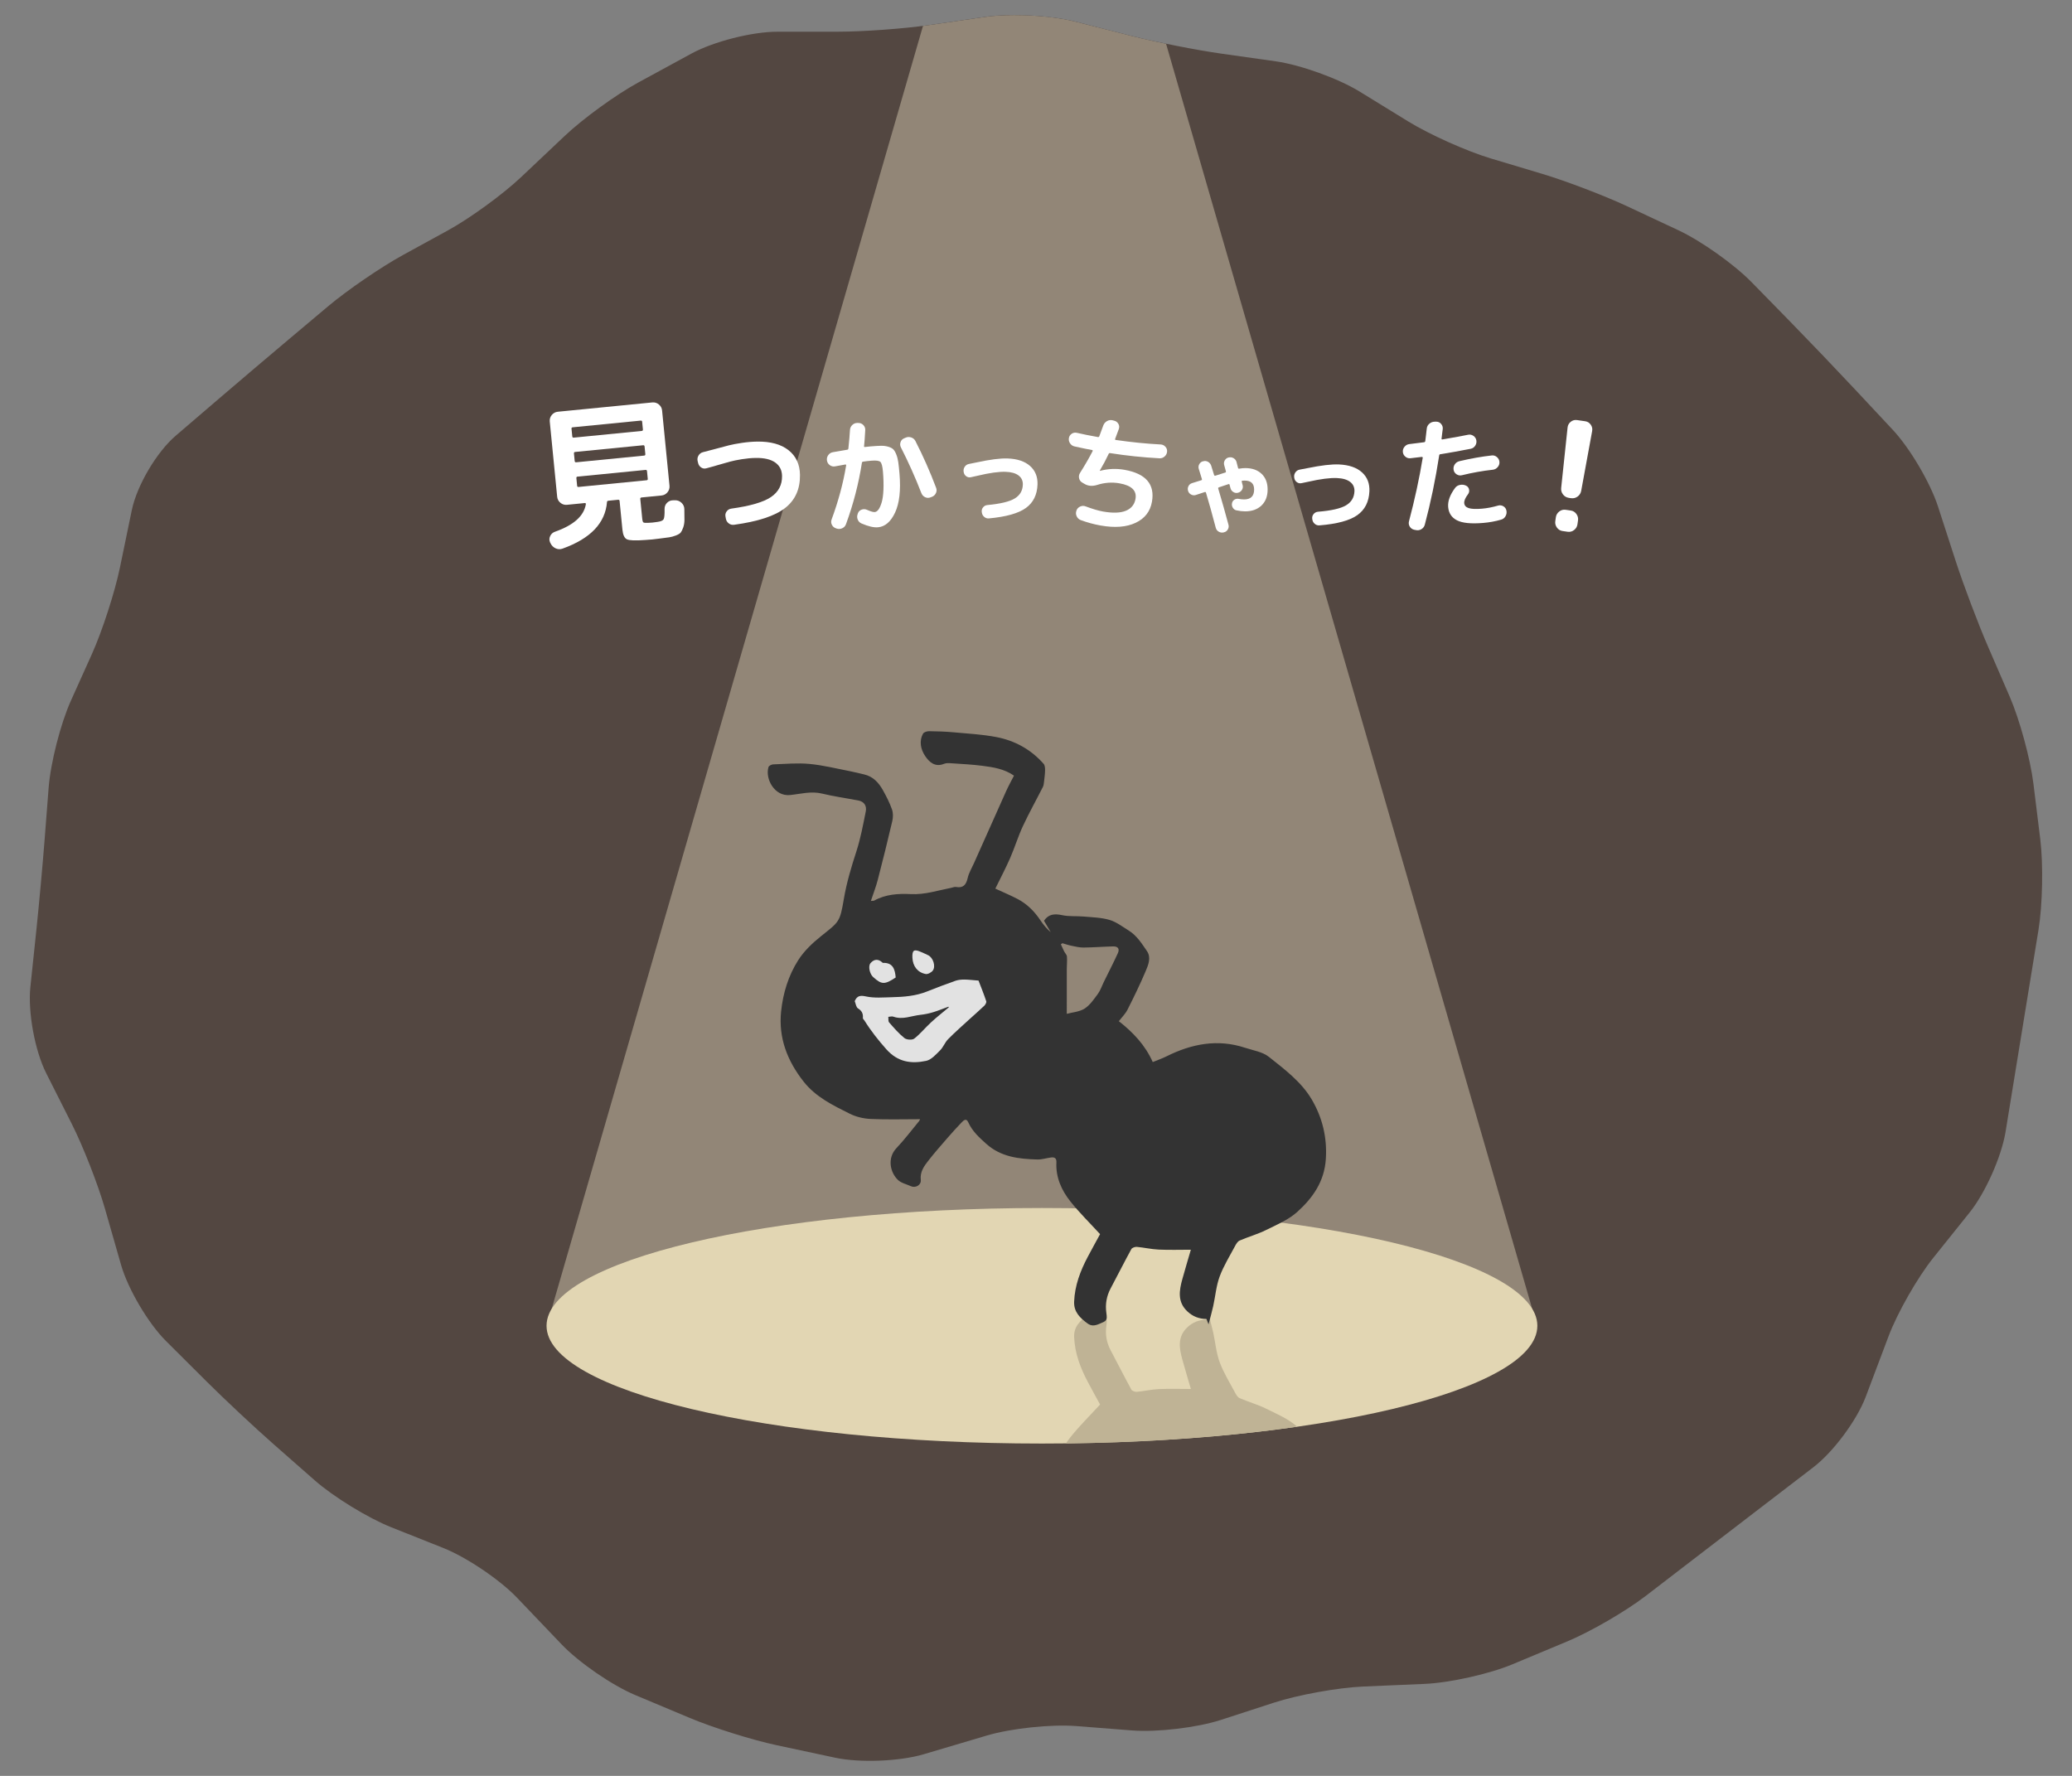 <?xml version="1.0" encoding="UTF-8" standalone="no"?>
<!DOCTYPE svg PUBLIC "-//W3C//DTD SVG 1.1//EN" "http://www.w3.org/Graphics/SVG/1.1/DTD/svg11.dtd"><svg width="100%" height="100%" viewBox="0 0 1050 900" version="1.1" xmlns="http://www.w3.org/2000/svg" xmlns:xlink="http://www.w3.org/1999/xlink" xml:space="preserve" xmlns:serif="http://www.serif.com/" style="fill-rule:evenodd;clip-rule:evenodd;stroke-linejoin:round;stroke-miterlimit:1.414;">
	<rect x="0" y="0" width="1050" height="900" fill="#808080" stroke="none"/>
	<style>
		#txt9{
			animation: txt9 0.9s linear infinite;
			transform-origin: 50% 50%;
		}
		@keyframes txt9 {
		  0% { transform: translate(0,0)}
		  20% { transform: translate(2px,3px)}
		  40% { transform: translate(-3px,2px)}
		  80% { transform: translate(2px,-2px)}
		  100% { transform: translate(0,0) }
		}
		#txt8{
			animation: txt8 1.1s linear infinite;
			transform-origin: 50% 50%;
		}
		@keyframes txt8 {
		  0% { transform: translate(0,0)}
		  20% { transform: translate(2px,3px)}
		  40% { transform: translate(-2px,2px)}
		  80% { transform: translate(2px,-1px)}
		  100% { transform: translate(0,0) }
		}
		#txt7{
			animation: txt7 1.2s linear infinite;
			transform-origin: 50% 50%;
		}
		@keyframes txt7 {
		  0% { transform: translate(0,0)}
		  20% { transform: translate(2px,3px)}
		  40% { transform: translate(-3px,2px)}
		  80% { transform: translate(2px,-2px)}
		  100% { transform: translate(0,0) }
		}
		#txt6{
			animation: txt6 0.9s linear infinite;
			transform-origin: 50% 50%;
		}
		@keyframes txt6 {
		  0% { transform: translate(0,0)}
		  20% { transform: translate(2px,3px)}
		  40% { transform: translate(-2px,2px)}
		  80% { transform: translate(2px,-1px)}
		  100% { transform: translate(0,0) }
		}
		#txt5{
			animation: txt5 0.95s linear infinite;
			transform-origin: 50% 50%;
		}
		@keyframes txt5 {
		  0% { transform: translate(0,0)}
		  20% { transform: translate(2px,3px)}
		  40% { transform: translate(-2px,2px)}
		  80% { transform: translate(2px,-1px)}
		  100% { transform: translate(0,0) }
		}
		#txt4{
			animation: txt4 1.1s linear infinite;
			transform-origin: 50% 50%;
		}
		@keyframes txt4 {
		  0% { transform: translate(0,0)}
		  20% { transform: translate(2px,3px)}
		  40% { transform: translate(-3px,2px)}
		  80% { transform: translate(2px,-2px)}
		  100% { transform: translate(0,0) }
		}
		#txt3{
			animation: txt3 1s linear infinite;
			transform-origin: 50% 50%;
		}
		@keyframes txt3 {
		  0% { transform: translate(0,0)}
		  20% { transform: translate(2px,3px)}
		  40% { transform: translate(-2px,2px)}
		  80% { transform: translate(2px,-1px)}
		  100% { transform: translate(0,0) }
		}
		#txt2{
			animation: txt2 0.9s linear infinite;
			transform-origin: 50% 50%;
		}
		@keyframes txt2 {
		  0% { transform: translate(0,0)}
		  20% { transform: translate(1px,3px)}
		  40% { transform: translate(-2px,4px)}
		  80% { transform: translate(2px,-1px)}
		  100% { transform: translate(0,0) }
		}
		#txt1{
			animation: txt1 1.1s linear infinite;
			transform-origin: 50% 50%;
		}
		@keyframes txt1 {
		  0% { transform: translate(0,0)}
		  20% { transform: translate(3px,2px)}
		  40% { transform: translate(-2px,2px)}
		  80% { transform: translate(1px,-2px)}
		  100% { transform: translate(0,0) }
		}
	</style>
	<g id="hole">
		<path d="M1033.93,425.391c1.556,12.619 1.153,33.213 -0.895,45.762l-4.541,27.826c-2.047,12.55 -5.396,33.085 -7.44,45.635l-4.717,28.949c-2.044,12.55 -10.222,30.935 -18.175,40.858l-18.501,23.087c-7.952,9.922 -18.127,27.776 -22.614,39.673l-11.565,30.672c-4.487,11.897 -16.412,27.963 -26.502,35.7l-24.356,18.678c-10.09,7.737 -26.594,20.407 -36.677,28.154l-24.031,18.464c-10.082,7.747 -27.932,18.094 -39.666,22.992l-27.879,11.638c-11.734,4.898 -31.728,9.353 -44.431,9.9l-31.204,1.343c-12.704,0.547 -32.992,4.212 -45.083,8.146l-26.924,8.756c-12.092,3.933 -32.358,6.338 -45.033,5.345l-28.305,-2.217c-12.676,-0.992 -33.022,1.154 -45.212,4.769l-32.142,9.531c-12.191,3.615 -32.338,4.4 -44.774,1.742l-29.674,-6.341c-12.434,-2.658 -32.201,-8.857 -43.927,-13.776l-27.771,-11.652c-11.725,-4.92 -28.503,-16.469 -37.284,-25.665l-22.544,-23.609c-8.781,-9.196 -25.632,-20.566 -37.446,-25.267l-26.29,-10.461c-11.814,-4.701 -29.294,-15.416 -38.845,-23.812l-20.927,-18.395c-9.55,-8.395 -24.733,-22.607 -33.74,-31.582l-20.718,-20.645c-9.006,-8.975 -19.241,-26.32 -22.743,-38.544l-8.196,-28.609c-3.502,-12.224 -11.054,-31.514 -16.781,-42.865l-12.982,-25.731c-5.727,-11.351 -9.326,-30.986 -7.998,-43.633l3.033,-28.878c1.328,-12.647 3.218,-33.366 4.2,-46.042l2.018,-26.04c0.982,-12.676 6.056,-32.536 11.276,-44.129l10.666,-23.691c5.219,-11.595 11.597,-31.268 14.173,-43.721l6.039,-29.199c2.575,-12.452 12.58,-29.411 22.233,-37.687l21.937,-18.808c9.654,-8.275 25.514,-21.743 35.245,-29.928l20.065,-16.875c9.731,-8.184 26.816,-19.88 37.967,-25.99l22.723,-12.45c11.152,-6.11 27.837,-18.255 37.079,-26.987l22.231,-21.006c9.242,-8.733 25.941,-20.852 37.109,-26.931l27.035,-14.716c11.168,-6.079 30.709,-11.055 43.424,-11.058l30.748,-0.008c12.715,-0.004 33.414,-1.505 45.997,-3.336l28.87,-4.202c12.583,-1.831 32.96,-0.764 45.283,2.371l28.847,7.341c12.322,3.135 32.706,7.157 45.296,8.937l27.542,3.895c12.591,1.78 31.754,8.686 42.585,15.346l24.603,15.129c10.831,6.66 29.66,15.097 41.839,18.747l26.045,7.806c12.181,3.65 31.568,11.049 43.083,16.441l25.975,12.164c11.515,5.391 28.211,17.241 37.102,26.331l19.896,20.342c8.891,9.09 23.269,24.128 31.953,33.417l19.663,21.035c8.684,9.289 18.998,26.785 22.922,38.879l8.965,27.637c3.924,12.096 11.268,31.538 16.322,43.206l11.059,25.534c5.053,11.668 10.461,31.539 12.016,44.16l3.469,28.148Z" style="fill:#534741;fill-rule:nonzero;" />
		<g>
			<g>
				<clipPath id="_clip1">
					<path d="M499.465,8.525l-28.87,4.202c-12.583,1.831 -33.281,3.332 -45.996,3.336l-30.748,0.008c-12.715,0.002 -32.257,4.979 -43.425,11.058l-27.035,14.716c-11.167,6.079 -27.867,18.199 -37.109,26.931l-22.231,21.005c-9.242,8.733 -25.927,20.878 -37.078,26.988l-22.723,12.45c-11.151,6.111 -28.237,17.806 -37.969,25.991l-20.063,16.875c-9.732,8.184 -25.592,21.652 -35.245,29.927l-21.938,18.808c-9.653,8.276 -19.658,25.235 -22.233,37.687l-6.039,29.2c-2.575,12.451 -8.953,32.125 -14.173,43.72l-10.666,23.691c-5.22,11.593 -10.294,31.453 -11.276,44.129l-2.017,26.039c-0.982,12.678 -2.873,33.396 -4.202,46.042l-3.032,28.88c-1.328,12.646 2.271,32.281 7.999,43.633l12.981,25.73c5.728,11.351 13.279,30.641 16.781,42.865l8.196,28.609c3.502,12.224 13.737,29.569 22.744,38.544l20.717,20.645c9.007,8.975 24.19,23.187 33.74,31.581l20.928,18.396c9.55,8.396 27.029,19.111 38.844,23.812l26.291,10.46c11.814,4.702 28.665,16.072 37.446,25.268l22.543,23.609c8.781,9.196 25.559,20.745 37.284,25.665l27.772,11.652c11.725,4.919 31.492,11.118 43.926,13.776l29.675,6.341c4.937,1.055 11.089,1.568 17.477,1.576l0.308,0c9.61,-0.012 19.715,-1.161 26.988,-3.318l32.142,-9.531c12.19,-3.616 32.536,-5.761 45.212,-4.769l28.305,2.217c12.676,0.993 32.941,-1.412 45.033,-5.345l26.924,-8.757c12.091,-3.933 32.379,-7.598 45.083,-8.145l31.204,-1.343c12.703,-0.547 32.697,-5.002 44.432,-9.901l27.878,-11.637c11.734,-4.898 29.585,-15.245 39.667,-22.992l24.03,-18.464c10.082,-7.747 26.588,-20.417 36.677,-28.154l24.356,-18.678c10.09,-7.737 22.016,-23.803 26.502,-35.7l11.566,-30.672c4.486,-11.897 14.661,-29.751 22.614,-39.673l18.5,-23.087c7.953,-9.922 16.132,-28.308 18.176,-40.858l4.717,-28.949c2.043,-12.55 5.392,-33.085 7.44,-45.635l4.54,-27.826c1.196,-7.322 1.83,-17.382 1.843,-27l0,-0.573c-0.009,-6.661 -0.318,-13.08 -0.948,-18.189l-3.469,-28.149c-1.555,-12.62 -6.963,-32.491 -12.016,-44.158l-11.059,-25.535c-5.053,-11.668 -12.398,-31.11 -16.322,-43.205l-8.965,-27.638c-3.924,-12.094 -14.238,-29.591 -22.922,-38.88l-19.662,-21.034c-8.685,-9.289 -23.062,-24.327 -31.954,-33.417l-19.895,-20.342c-8.892,-9.09 -25.587,-20.94 -37.103,-26.332l-25.975,-12.162c-11.515,-5.393 -30.902,-12.792 -43.083,-16.442l-26.045,-7.806c-12.18,-3.65 -31.008,-12.087 -41.838,-18.747l-24.604,-15.129c-10.831,-6.66 -29.994,-13.566 -42.585,-15.346l-27.542,-3.895c-12.59,-1.78 -32.974,-5.801 -45.296,-8.937l-28.846,-7.341c-8.236,-2.095 -20.069,-3.267 -30.769,-3.267c-5.31,0 -10.341,0.289 -14.515,0.896Z" clip-rule="nonzero" />
				</clipPath>
				<g clip-path="url(#_clip1)">
					<g opacity="0.4">
						<path d="M528.014,-195.178l-250.782,866.56l501.564,0l-250.782,-866.56Z" style="fill:#efe4c7;fill-rule:nonzero;" />
					</g>
				</g>
			</g>
			<path d="M779.062,671.892c0,32.965 -112.398,59.688 -251.049,59.688c-138.65,0 -251.049,-26.723 -251.049,-59.688c0,-32.965 112.399,-59.688 251.049,-59.688c138.651,0 251.049,26.723 251.049,59.688" style="fill:#e2d6b3;fill-rule:nonzero;" />
			<path d="M628.179,708.554c-1.031,-0.448 -1.799,-1.816 -2.386,-2.922c-2.686,-5.059 -5.767,-9.991 -7.732,-15.328c-1.742,-4.732 -2.152,-9.948 -3.243,-14.929c-0.621,-2.831 -1.433,-5.619 -2.376,-9.269c-0.567,1.461 -0.85,2.192 -1.052,2.714c-3.764,0.044 -6.917,1.254 -9.642,3.806c-5.198,4.868 -4.171,10.657 -2.544,16.524c1.415,5.101 2.943,10.171 4.281,14.771c-5.289,0 -10.804,-0.184 -16.298,0.064c-3.702,0.167 -7.368,1.042 -11.071,1.378c-0.914,0.083 -2.404,-0.425 -2.785,-1.123c-3.585,-6.556 -6.941,-13.237 -10.458,-19.831c-2.119,-3.971 -2.85,-8.157 -2.207,-12.558c0.575,-3.938 0.048,-3.986 -3.586,-5.524c-2.391,-1.01 -4.118,-1.132 -5.975,0.238c-3.715,2.742 -6.993,5.75 -6.776,11.033c0.336,8.175 3.127,15.563 6.885,22.669c2.17,4.103 4.425,8.163 6.26,11.539c-5.233,5.708 -10.525,10.88 -15.086,16.633c-0.789,0.996 -1.527,2.02 -2.212,3.072c42.738,-0.485 82.675,-3.511 117.199,-8.455c-4.434,-3.985 -10.332,-6.467 -15.795,-9.167c-4.295,-2.124 -8.992,-3.421 -13.401,-5.335" style="fill:#bfb395;fill-rule:nonzero;" />
		</g>
		<g>
			<path d="M540.599,513.803c2.926,-0.799 6.449,-1.011 9.042,-2.674c2.728,-1.75 4.734,-4.762 6.729,-7.463c1.281,-1.732 1.96,-3.906 2.926,-5.874c2.402,-4.895 4.906,-9.743 7.177,-14.698c1.015,-2.215 0.072,-3.522 -2.346,-3.463c-5.023,0.123 -10.042,0.525 -15.064,0.573c-2.055,0.021 -4.13,-0.504 -6.167,-0.917c-1.527,-0.309 -3.01,-0.838 -4.512,-1.268c-0.261,0.179 -0.52,0.358 -0.781,0.538c0.551,1.198 1.072,2.411 1.663,3.589c0.447,0.89 1.335,1.707 1.41,2.608c0.174,2.074 -0.065,4.18 -0.07,6.272c-0.018,7.339 -0.007,14.676 -0.007,22.777m16.874,111.652c-5.231,-5.709 -10.525,-10.881 -15.086,-16.633c-4.488,-5.661 -7.429,-12.215 -7.044,-19.744c0.113,-2.2 -0.992,-2.698 -2.767,-2.475c-2.287,0.288 -4.567,1.071 -6.833,1.012c-9.336,-0.249 -18.454,-1.225 -25.926,-7.911c-3.63,-3.248 -7.138,-6.447 -9.179,-11.006c-0.996,-2.226 -2.381,-0.853 -3.321,0.125c-2.52,2.621 -4.961,5.321 -7.344,8.068c-3.216,3.707 -6.457,7.402 -9.482,11.263c-2.228,2.841 -4.348,5.747 -3.877,9.84c0.294,2.55 -2.655,4.225 -4.979,3.164c-2.24,-1.022 -4.93,-1.584 -6.614,-3.194c-3.868,-3.699 -5.598,-10.981 -0.725,-16.124c4.089,-4.315 7.683,-9.099 11.476,-13.693c0.29,-0.351 0.423,-0.83 0.482,-0.951c-8.376,0 -16.721,0.256 -25.037,-0.121c-3.563,-0.161 -7.362,-1.047 -10.541,-2.632c-8.556,-4.265 -17.267,-8.47 -23.41,-16.268c-8.237,-10.454 -12.834,-22.122 -11.43,-35.626c0.964,-9.267 3.709,-18.156 8.675,-25.956c2.958,-4.645 7.229,-8.688 11.577,-12.167c9.108,-7.284 9.543,-7.015 11.522,-18.755c1.4,-8.31 3.797,-16.258 6.384,-24.239c2.127,-6.562 3.385,-13.421 4.743,-20.206c0.548,-2.739 -0.716,-4.966 -3.753,-5.55c-6.118,-1.176 -12.315,-2.009 -18.357,-3.484c-5.574,-1.363 -10.856,0.175 -16.245,0.726c-8.005,0.818 -12.726,-8.365 -10.939,-14.182c0.202,-0.657 1.55,-1.332 2.388,-1.362c6.148,-0.213 12.353,-0.8 18.441,-0.221c6.897,0.656 13.696,2.379 20.527,3.692c2.381,0.458 4.729,1.08 7.094,1.62c4.581,1.047 7.441,4.221 9.581,8.078c1.727,3.114 3.372,6.325 4.552,9.67c0.626,1.773 0.592,4.016 0.156,5.884c-2.328,9.992 -4.809,19.95 -7.385,29.882c-0.896,3.457 -2.214,6.804 -3.469,10.593c0.963,-0.084 1.388,-0.003 1.679,-0.164c5.823,-3.219 12.195,-3.608 18.589,-3.285c7.091,0.358 13.699,-1.877 20.485,-3.192c0.784,-0.151 1.61,-0.558 2.34,-0.426c3.719,0.671 5.176,-1.099 5.962,-4.539c0.591,-2.589 2.056,-4.982 3.156,-7.452c5.43,-12.189 10.845,-24.384 16.323,-36.55c1.195,-2.656 2.627,-5.206 3.987,-7.879c-4.936,-3.433 -10.532,-4.283 -16.094,-4.995c-5.112,-0.654 -10.278,-0.907 -15.425,-1.259c-1.301,-0.089 -2.763,-0.216 -3.91,0.258c-4.662,1.927 -7.672,-1.035 -9.665,-4.057c-2.116,-3.209 -3.116,-7.365 -0.986,-11.228c0.425,-0.772 2.045,-1.251 3.107,-1.239c4.189,0.045 8.388,0.194 12.558,0.573c7.146,0.65 14.359,1.048 21.388,2.38c9.426,1.787 17.629,6.287 24.054,13.591c0.63,0.715 0.732,2.076 0.723,3.133c-0.017,1.895 -0.27,3.791 -0.494,5.679c-0.116,0.98 -0.179,2.043 -0.61,2.895c-3.354,6.634 -7,13.131 -10.137,19.864c-2.454,5.267 -4.141,10.886 -6.474,16.214c-2.283,5.212 -4.952,10.254 -7.487,15.445c3.995,1.848 7.69,3.391 11.229,5.235c4.851,2.527 8.607,6.301 11.637,10.853c1.467,2.202 3.169,4.248 5.226,6.012c-1.144,-1.945 -2.288,-3.888 -3.426,-5.821c2.328,-3.446 5.379,-3.642 9.21,-2.819c3.51,0.755 7.252,0.364 10.872,0.691c4.404,0.399 8.946,0.483 13.131,1.712c3.453,1.015 6.526,3.415 9.673,5.356c4.123,2.541 6.681,6.633 9.303,10.47c2.263,3.31 0.613,7.118 -0.766,10.366c-2.783,6.55 -5.903,12.965 -9.119,19.315c-1.066,2.104 -2.858,3.839 -4.381,5.826c7.263,5.695 13.378,12.131 17.181,20.709c2.517,-1.037 4.809,-1.821 6.957,-2.893c12.754,-6.369 25.915,-8.944 39.839,-4.354c4.106,1.354 8.845,2.048 12.056,4.601c8.022,6.38 16.526,12.726 21.762,21.667c5.316,9.078 7.807,19.081 7.104,30.081c-0.735,11.499 -6.655,19.747 -14.435,26.794c-4.443,4.025 -10.377,6.517 -15.871,9.232c-4.294,2.123 -8.992,3.42 -13.401,5.335c-1.031,0.449 -1.799,1.817 -2.386,2.922c-2.686,5.06 -5.767,9.991 -7.732,15.328c-1.742,4.733 -2.151,9.948 -3.243,14.929c-0.621,2.83 -1.433,5.619 -2.376,9.27c-0.567,-1.461 -0.85,-2.193 -1.052,-2.714c-3.764,-0.044 -6.917,-1.255 -9.642,-3.807c-5.198,-4.868 -4.17,-10.657 -2.544,-16.523c1.416,-5.102 2.943,-10.171 4.281,-14.772c-5.289,0 -10.804,0.184 -16.298,-0.064c-3.702,-0.167 -7.368,-1.041 -11.07,-1.377c-0.914,-0.083 -2.405,0.425 -2.786,1.122c-3.585,6.556 -6.941,13.237 -10.458,19.831c-2.119,3.971 -2.85,8.157 -2.207,12.558c0.576,3.938 0.048,3.987 -3.586,5.523c-2.391,1.012 -4.118,1.134 -5.975,-0.236c-3.715,-2.743 -6.993,-5.751 -6.776,-11.034c0.336,-8.174 3.127,-15.563 6.885,-22.669c2.17,-4.104 4.425,-8.163 6.26,-11.539" style="fill:#333;fill-rule:nonzero;" />
			<path d="M480.836,510.484c-0.074,-0.101 -0.148,-0.2 -0.222,-0.3c-2.598,0.952 -5.16,2.026 -7.805,2.821c-2.076,0.624 -4.238,1.075 -6.393,1.305c-4.551,0.488 -8.993,2.627 -13.721,0.92c-0.738,-0.267 -1.689,0.053 -2.541,0.101c0.118,0.956 -0.113,2.215 0.411,2.816c2.445,2.794 4.899,5.655 7.778,7.955c1.096,0.875 3.926,1.061 4.951,0.26c3.108,-2.423 5.628,-5.581 8.549,-8.267c2.889,-2.655 5.987,-5.084 8.993,-7.611m15.042,-13.528c1.197,3.131 2.668,6.75 3.907,10.448c0.203,0.603 -0.428,1.75 -1.002,2.305c-2.416,2.329 -4.975,4.508 -7.449,6.779c-3.665,3.362 -7.416,6.643 -10.901,10.185c-1.614,1.639 -2.436,4.064 -4.068,5.677c-2.091,2.068 -4.412,4.734 -7.025,5.285c-7.522,1.585 -14.362,0.685 -20.176,-5.87c-4.107,-4.63 -7.859,-9.358 -11.098,-14.57c-0.264,-0.425 -0.832,-0.854 -0.797,-1.24c0.192,-2.196 -0.477,-3.672 -2.487,-4.916c-0.952,-0.589 -1.131,-2.427 -1.647,-3.67c1.158,-2.602 2.595,-3.066 5.667,-2.391c4.255,0.934 8.843,0.501 13.283,0.401c6.001,-0.136 11.966,-0.619 17.648,-2.881c4.74,-1.888 9.514,-3.699 14.322,-5.401c1.386,-0.49 2.946,-0.67 4.426,-0.668c2.184,0.002 4.369,0.293 7.397,0.527" style="fill:#e2e2e2;fill-rule:nonzero;" />
			<path d="M453.899,495.381c-5.604,3.705 -7.118,3.672 -11.433,-0.234c-1.776,-1.61 -2.617,-5.539 -1.329,-7.028c1.842,-2.128 3.932,-2.266 6.049,-0.29c0.072,0.069 0.173,0.156 0.258,0.153c4.993,-0.191 6.11,3.165 6.455,7.399" style="fill:#e2e2e2;fill-rule:nonzero;" />
			<path d="M462.37,485.385c-0.181,-3.864 0.781,-4.522 4.319,-2.951c1.261,0.559 2.537,1.093 3.765,1.718c2.361,1.202 3.825,5.485 2.291,7.66c-0.712,1.009 -2.561,2.017 -3.661,1.806c-4.146,-0.793 -6.516,-3.988 -6.714,-8.233" style="fill:#e2e2e2;fill-rule:nonzero;" />
		</g>
	</g>
	<path id="txt1" d="M293.173,246.784l34.506,-3.398c0.43,-0.043 0.623,-0.278 0.581,-0.708l-0.381,-3.872c-0.048,-0.482 -0.287,-0.703 -0.716,-0.661l-34.506,3.399c-0.431,0.043 -0.621,0.305 -0.573,0.789l0.381,3.87c0.042,0.431 0.277,0.623 0.708,0.581m-2.32,-16.946l0.373,3.788c0.048,0.484 0.285,0.704 0.717,0.662l34.505,-3.399c0.43,-0.043 0.621,-0.304 0.573,-0.789l-0.373,-3.788c-0.048,-0.484 -0.287,-0.705 -0.716,-0.663l-34.506,3.399c-0.431,0.042 -0.62,0.305 -0.573,0.79m-1.239,-12.578l0.382,3.87c0.047,0.484 0.284,0.704 0.716,0.661l34.505,-3.399c0.43,-0.042 0.621,-0.303 0.573,-0.788l-0.381,-3.87c-0.042,-0.429 -0.278,-0.624 -0.708,-0.581l-34.506,3.399c-0.431,0.042 -0.623,0.278 -0.581,0.708m-10.646,58.031l-0.202,-0.388c-0.488,-1.092 -0.473,-2.178 0.046,-3.26c0.517,-1.081 1.354,-1.815 2.51,-2.201c9.388,-3.311 14.575,-7.947 15.561,-13.906c0.066,-0.44 -0.144,-0.637 -0.627,-0.589l-2.901,0.285l-6.048,0.596c-1.236,0.122 -2.341,-0.217 -3.315,-1.017c-0.975,-0.798 -1.523,-1.815 -1.645,-3.053l-3.756,-38.134c-0.121,-1.236 0.217,-2.342 1.018,-3.316c0.799,-0.974 1.816,-1.522 3.053,-1.643l47.889,-4.717c1.235,-0.122 2.341,0.217 3.315,1.017c0.975,0.798 1.523,1.817 1.645,3.053l3.756,38.134c0.122,1.237 -0.217,2.342 -1.018,3.316c-0.799,0.974 -1.818,1.522 -3.052,1.643l-10.079,0.993c-0.483,0.048 -0.703,0.286 -0.661,0.716l0.969,9.836c0.116,1.184 0.32,1.882 0.613,2.098c0.291,0.215 1.113,0.284 2.461,0.205c0.215,-0.022 0.568,-0.042 1.053,-0.065c0.487,-0.018 0.863,-0.044 1.133,-0.07c0.267,-0.026 0.67,-0.078 1.204,-0.159c0.535,-0.079 0.938,-0.133 1.207,-0.159c1.714,-0.223 2.768,-0.665 3.164,-1.329c0.396,-0.663 0.564,-2.403 0.505,-5.22c-0.015,-1.245 0.398,-2.289 1.238,-3.133c0.839,-0.842 1.855,-1.268 3.048,-1.278l1.057,-0.022c1.247,-0.014 2.334,0.421 3.262,1.306c0.929,0.887 1.399,1.952 1.415,3.199c0.061,2.274 0.079,4.117 0.056,5.529c-0.024,1.414 -0.238,2.682 -0.643,3.808c-0.406,1.125 -0.812,1.953 -1.22,2.48c-0.41,0.53 -1.216,1.03 -2.418,1.5c-1.203,0.472 -2.338,0.788 -3.407,0.948c-1.07,0.158 -2.729,0.377 -4.981,0.653c-0.378,0.038 -0.981,0.109 -1.811,0.219c-0.832,0.109 -1.461,0.184 -1.891,0.227c-0.376,0.037 -0.956,0.08 -1.737,0.13c-0.783,0.05 -1.388,0.097 -1.818,0.139c-4.902,0.373 -7.98,0.256 -9.233,-0.353c-1.255,-0.609 -2.012,-2.232 -2.271,-4.865l-1.437,-14.592c-0.043,-0.429 -0.304,-0.621 -0.789,-0.573l-4.837,0.477c-0.484,0.048 -0.735,0.263 -0.751,0.643c-0.848,10.667 -8.349,18.54 -22.5,23.625c-1.206,0.446 -2.391,0.399 -3.555,-0.137c-1.167,-0.538 -2.025,-1.404 -2.575,-2.596" style="fill:#fff;fill-rule:nonzero;" />
	<path id="txt2" d="M353.771,234.65l-0.27,-1.143c-0.184,-0.971 -0.006,-1.886 0.535,-2.743c0.538,-0.855 1.295,-1.396 2.267,-1.623c2.79,-0.717 4.84,-1.254 6.15,-1.613c2.958,-0.804 5.282,-1.419 6.972,-1.847c1.691,-0.426 3.871,-0.839 6.538,-1.236c2.667,-0.398 5.25,-0.614 7.754,-0.649c6.784,-0.095 12.076,1.358 15.873,4.358c3.795,3.002 5.73,7.175 5.805,12.518c0.101,7.167 -2.409,12.759 -7.527,16.776c-5.12,4.016 -13.735,6.852 -25.842,8.506c-1.017,0.142 -1.922,-0.089 -2.715,-0.694c-0.794,-0.603 -1.281,-1.391 -1.465,-2.366l-0.207,-1.141c-0.182,-0.931 0.018,-1.792 0.602,-2.586c0.581,-0.793 1.359,-1.26 2.334,-1.401c9.567,-1.32 16.264,-3.27 20.089,-5.848c3.823,-2.578 5.703,-6.135 5.64,-10.673c-0.042,-2.968 -1.198,-5.254 -3.469,-6.856c-2.271,-1.6 -5.547,-2.372 -9.83,-2.312c-2.248,0.032 -4.6,0.245 -7.054,0.639c-2.455,0.396 -4.465,0.806 -6.028,1.23c-1.563,0.426 -3.718,1.039 -6.464,1.84c-0.676,0.222 -1.69,0.512 -3.042,0.87c-1.354,0.359 -2.177,0.583 -2.472,0.672c-0.93,0.266 -1.801,0.131 -2.615,-0.409c-0.813,-0.54 -1.333,-1.296 -1.559,-2.269" style="fill:#fff;fill-rule:nonzero;" />
	<path id="txt3" d="M466.926,249.946c-3.142,-8.08 -6.595,-15.794 -10.356,-23.142c-0.455,-0.856 -0.53,-1.754 -0.225,-2.694c0.304,-0.94 0.909,-1.598 1.814,-1.972l0.74,-0.316c0.902,-0.416 1.845,-0.462 2.829,-0.141c0.986,0.324 1.706,0.933 2.165,1.83c3.912,7.634 7.399,15.515 10.462,23.645c0.372,0.905 0.353,1.811 -0.06,2.719c-0.416,0.906 -1.096,1.549 -2.043,1.925l-0.681,0.249c-0.906,0.374 -1.812,0.353 -2.719,-0.061c-0.907,-0.413 -1.55,-1.095 -1.926,-2.042m-43.335,17.787c-0.918,-0.308 -1.597,-0.9 -2.032,-1.778c-0.435,-0.879 -0.478,-1.78 -0.129,-2.703c3.437,-9.309 5.89,-18.432 7.358,-27.365c0.057,-0.344 -0.084,-0.503 -0.422,-0.474c-0.923,0.163 -2.664,0.477 -5.22,0.945c-0.966,0.167 -1.845,-0.038 -2.637,-0.61c-0.792,-0.572 -1.272,-1.34 -1.437,-2.306c-0.17,-1.008 0.041,-1.929 0.631,-2.767c0.589,-0.835 1.39,-1.338 2.396,-1.507c0.63,-0.095 3.043,-0.509 7.239,-1.243c0.338,-0.028 0.532,-0.236 0.586,-0.624c0.405,-3.821 0.676,-6.95 0.813,-9.388c0.046,-0.983 0.433,-1.823 1.163,-2.524c0.729,-0.699 1.583,-1.046 2.563,-1.043l0.575,0.016c0.98,0.005 1.806,0.36 2.484,1.07c0.675,0.71 0.991,1.556 0.946,2.538c-0.204,3.679 -0.404,6.398 -0.597,8.159c-0.061,0.303 0.078,0.44 0.417,0.412c0.757,-0.106 1.749,-0.209 2.974,-0.312c2.197,-0.183 3.935,-0.285 5.211,-0.307c1.274,-0.02 2.478,0.134 3.613,0.465c1.134,0.331 1.979,0.76 2.534,1.289c0.555,0.529 1.074,1.39 1.556,2.584c0.482,1.194 0.828,2.528 1.036,3.999c0.208,1.474 0.414,3.435 0.619,5.886c0.698,8.37 -0.046,14.902 -2.23,19.594c-2.183,4.693 -5.093,7.192 -8.728,7.495c-2.114,0.177 -4.869,-0.466 -8.268,-1.927c-0.927,-0.391 -1.579,-1.059 -1.955,-2.008c-0.378,-0.948 -0.372,-1.906 0.015,-2.874l0.1,-0.328c0.353,-0.88 0.983,-1.486 1.892,-1.817c0.907,-0.332 1.804,-0.299 2.69,0.095c1.856,0.825 3.165,1.204 3.924,1.14c0.719,-0.06 1.373,-0.507 1.965,-1.344c0.589,-0.836 1.115,-2.04 1.581,-3.612c0.465,-1.571 0.756,-3.69 0.874,-6.361c0.117,-2.669 0.036,-5.695 -0.245,-9.078c-0.229,-2.746 -0.668,-4.423 -1.314,-5.029c-0.647,-0.606 -2.153,-0.811 -4.52,-0.613c-1.607,0.134 -2.998,0.293 -4.174,0.476c-0.381,0.032 -0.599,0.221 -0.656,0.565c-1.633,10.522 -4.322,20.898 -8.066,31.126c-0.346,0.964 -0.979,1.655 -1.902,2.074c-0.923,0.417 -1.866,0.475 -2.826,0.172l-0.397,-0.158Z" style="fill:#fff;fill-rule:nonzero;" />
	<path id="txt4" d="M488.363,239.298l-0.046,-0.348c-0.123,-0.886 0.078,-1.706 0.603,-2.456c0.525,-0.75 1.231,-1.205 2.121,-1.367c1.584,-0.291 2.88,-0.553 3.886,-0.787c6.732,-1.457 11.939,-2.123 15.621,-1.996c4.949,0.171 8.753,1.435 11.419,3.793c2.664,2.357 3.93,5.492 3.794,9.405c-0.179,5.216 -2.141,9.181 -5.882,11.893c-3.743,2.713 -9.985,4.474 -18.731,5.287c-0.886,0.085 -1.674,-0.163 -2.364,-0.743c-0.692,-0.581 -1.098,-1.315 -1.22,-2.203l-0.048,-0.29c-0.124,-0.887 0.096,-1.676 0.658,-2.368c0.561,-0.69 1.285,-1.079 2.172,-1.164c6.587,-0.617 11.204,-1.724 13.851,-3.324c2.648,-1.597 4.024,-3.93 4.13,-7c0.068,-1.955 -0.647,-3.506 -2.144,-4.653c-1.495,-1.146 -3.681,-1.768 -6.559,-1.867c-3.452,-0.12 -8.198,0.542 -14.238,1.986c-1.472,0.333 -2.594,0.582 -3.367,0.747c-0.852,0.201 -1.635,0.05 -2.346,-0.455c-0.713,-0.504 -1.149,-1.2 -1.31,-2.09" style="fill:#fff;fill-rule:nonzero;" />
	<path id="txt5" d="M544.539,226.247c-0.954,-0.211 -1.712,-0.733 -2.275,-1.565c-0.564,-0.832 -0.76,-1.729 -0.59,-2.691c0.163,-0.918 0.636,-1.641 1.418,-2.171c0.783,-0.528 1.651,-0.686 2.604,-0.475c3.103,0.722 6.659,1.438 10.669,2.148c0.334,0.06 0.571,-0.07 0.716,-0.391c0.558,-1.451 1.222,-3.25 1.99,-5.397c0.344,-0.973 0.962,-1.726 1.853,-2.256c0.89,-0.531 1.834,-0.686 2.829,-0.468l0.804,0.206c0.952,0.213 1.678,0.741 2.174,1.581c0.497,0.843 0.577,1.729 0.24,2.66c-0.072,0.16 -0.688,1.816 -1.85,4.97c-0.143,0.321 -0.026,0.512 0.35,0.578c7.896,1.141 15.45,1.898 22.665,2.271c0.983,0.046 1.799,0.428 2.445,1.146c0.649,0.716 0.933,1.542 0.854,2.476c-0.085,0.976 -0.501,1.796 -1.243,2.461c-0.743,0.666 -1.604,0.976 -2.589,0.932c-8.32,-0.442 -16.672,-1.318 -25.054,-2.63c-0.337,-0.06 -0.573,0.07 -0.717,0.389c-1.383,2.944 -2.868,5.739 -4.457,8.386l-0.033,0.188l0.125,0.022c4.11,-1.081 8.235,-1.255 12.369,-0.522c10.859,1.923 15.501,7.333 13.925,16.228c-0.867,4.888 -3.617,8.429 -8.247,10.622c-4.632,2.195 -10.56,2.653 -17.786,1.372c-3.382,-0.598 -6.752,-1.518 -10.108,-2.759c-0.924,-0.379 -1.595,-1.026 -2.015,-1.94c-0.419,-0.914 -0.461,-1.836 -0.123,-2.767l0.023,-0.125c0.336,-0.932 0.972,-1.606 1.908,-2.021c0.935,-0.416 1.864,-0.435 2.788,-0.056c3.516,1.312 6.442,2.175 8.781,2.589c4.928,0.873 8.774,0.747 11.537,-0.379c2.761,-1.126 4.399,-3.129 4.91,-6.011c0.739,-4.176 -1.961,-6.809 -8.101,-7.897c-3.8,-0.673 -7.597,-0.397 -11.389,0.826c-2.413,0.736 -4.535,0.554 -6.365,-0.547l-1.111,-0.649c-0.861,-0.496 -1.399,-1.226 -1.615,-2.191c-0.218,-0.964 -0.057,-1.873 0.482,-2.726c2.517,-3.99 4.629,-7.645 6.337,-10.96c0.148,-0.361 0.078,-0.567 -0.214,-0.619c-2.048,-0.363 -5.019,-0.976 -8.914,-1.838" style="fill:#fff;fill-rule:nonzero;" />
	<path id="txt6" d="M606.034,250.845c-0.83,0.265 -1.631,0.197 -2.403,-0.198c-0.773,-0.396 -1.291,-1.008 -1.554,-1.836c-0.265,-0.829 -0.208,-1.63 0.17,-2.403c0.375,-0.772 0.978,-1.291 1.808,-1.554c0.452,-0.151 1.206,-0.386 2.261,-0.706c1.054,-0.321 1.864,-0.574 2.43,-0.764c0.302,-0.075 0.415,-0.264 0.34,-0.565c-0.792,-2.637 -1.321,-4.352 -1.583,-5.144c-0.264,-0.828 -0.189,-1.629 0.225,-2.402c0.415,-0.772 1.037,-1.272 1.867,-1.498l0.112,0c0.867,-0.263 1.685,-0.178 2.459,0.255c0.772,0.433 1.309,1.083 1.611,1.949c0.15,0.528 0.396,1.32 0.735,2.374c0.339,1.055 0.583,1.847 0.735,2.374c0.149,0.34 0.376,0.452 0.678,0.34c0.753,-0.226 1.705,-0.528 2.854,-0.905c1.149,-0.376 1.856,-0.602 2.119,-0.678c0.302,-0.076 0.415,-0.284 0.34,-0.621l-0.848,-3.053c-0.263,-0.866 -0.179,-1.686 0.254,-2.459c0.433,-0.772 1.065,-1.272 1.894,-1.498l0.113,0c0.866,-0.226 1.686,-0.112 2.459,0.339c0.772,0.452 1.272,1.093 1.498,1.923c0.113,0.338 0.243,0.847 0.396,1.525c0.149,0.679 0.282,1.186 0.395,1.526c0.075,0.302 0.301,0.415 0.678,0.34c0.98,-0.188 1.978,-0.283 2.996,-0.283c3.467,0 6.217,0.97 8.253,2.911c2.034,1.941 3.052,4.588 3.052,7.941c0,3.43 -1.036,6.133 -3.11,8.112c-2.072,1.977 -4.842,2.967 -8.308,2.967c-1.357,0 -2.808,-0.169 -4.352,-0.509c-0.792,-0.151 -1.413,-0.594 -1.865,-1.328c-0.453,-0.735 -0.586,-1.517 -0.396,-2.346c0.15,-0.754 0.555,-1.337 1.215,-1.752c0.659,-0.414 1.385,-0.546 2.176,-0.395c0.904,0.188 1.81,0.282 2.713,0.282c3.392,0 5.088,-1.676 5.088,-5.031c0,-3.014 -1.603,-4.522 -4.805,-4.522c-0.453,0 -0.811,0.021 -1.074,0.057c-0.339,0 -0.472,0.151 -0.396,0.453c0.038,0.188 0.104,0.489 0.199,0.903c0.092,0.416 0.177,0.716 0.253,0.905c0.227,0.829 0.114,1.62 -0.338,2.374c-0.452,0.754 -1.113,1.244 -1.979,1.469c-0.83,0.227 -1.621,0.113 -2.374,-0.339c-0.754,-0.452 -1.243,-1.111 -1.47,-1.978c-0.076,-0.227 -0.161,-0.537 -0.253,-0.933c-0.095,-0.395 -0.162,-0.668 -0.199,-0.819c-0.076,-0.263 -0.264,-0.358 -0.565,-0.283c-0.791,0.264 -2.317,0.773 -4.578,1.526c-0.038,0 -0.132,0.039 -0.283,0.113c-0.302,0.076 -0.414,0.264 -0.339,0.566c1.997,6.708 3.73,12.831 5.2,18.369c0.226,0.83 0.113,1.63 -0.339,2.403c-0.452,0.773 -1.111,1.253 -1.978,1.442l-0.17,0.056c-0.868,0.188 -1.687,0.056 -2.459,-0.396c-0.772,-0.451 -1.272,-1.112 -1.497,-1.979c-1.809,-6.894 -3.468,-12.848 -4.975,-17.86c-0.075,-0.227 -0.282,-0.301 -0.621,-0.227c-2.111,0.679 -3.6,1.169 -4.465,1.47" style="fill:#fff;fill-rule:nonzero;" />
	<path id="txt7" d="M655.881,242.213l-0.042,-0.355c-0.114,-0.906 0.1,-1.739 0.645,-2.499c0.543,-0.757 1.269,-1.213 2.178,-1.369c1.619,-0.278 2.945,-0.529 3.974,-0.756c6.884,-1.409 12.202,-2.026 15.957,-1.854c5.044,0.232 8.911,1.566 11.601,4.003c2.69,2.435 3.944,5.647 3.76,9.637c-0.244,5.318 -2.292,9.339 -6.138,12.061c-3.85,2.724 -10.238,4.447 -19.167,5.173c-0.906,0.076 -1.706,-0.186 -2.404,-0.786c-0.698,-0.6 -1.103,-1.354 -1.218,-2.261l-0.045,-0.296c-0.115,-0.906 0.117,-1.709 0.699,-2.407c0.58,-0.697 1.323,-1.085 2.227,-1.161c6.728,-0.553 11.451,-1.628 14.168,-3.229c2.719,-1.598 4.151,-3.962 4.295,-7.091c0.091,-1.994 -0.62,-3.584 -2.132,-4.771c-1.513,-1.186 -3.736,-1.847 -6.669,-1.981c-3.519,-0.162 -8.368,0.458 -14.546,1.858c-1.504,0.322 -2.652,0.563 -3.443,0.723c-0.871,0.195 -1.667,0.031 -2.388,-0.492c-0.72,-0.523 -1.157,-1.238 -1.312,-2.147" style="fill:#fff;fill-rule:nonzero;" />
	<path id="txt8" d="M740.88,240.834c-0.959,0.251 -1.865,0.104 -2.719,-0.442c-0.854,-0.545 -1.364,-1.301 -1.531,-2.266c-0.169,-1.008 0.02,-1.927 0.566,-2.761c0.548,-0.834 1.322,-1.377 2.323,-1.632c5.883,-1.387 11.357,-2.357 16.42,-2.911c0.966,-0.123 1.841,0.145 2.62,0.803c0.779,0.658 1.21,1.474 1.291,2.445c0.082,0.973 -0.207,1.848 -0.866,2.627c-0.658,0.779 -1.471,1.231 -2.439,1.354c-5.189,0.562 -10.41,1.491 -15.665,2.783m18.338,15.38c0.916,-0.246 1.787,-0.128 2.616,0.355c0.828,0.485 1.346,1.206 1.554,2.168c0.213,1.004 0.058,1.965 -0.46,2.88c-0.521,0.916 -1.278,1.5 -2.279,1.756c-2.868,0.836 -5.885,1.388 -9.055,1.653c-6.087,0.511 -10.496,0.072 -13.231,-1.315c-2.735,-1.389 -4.232,-3.646 -4.495,-6.774c-0.249,-2.958 0.927,-6.185 3.529,-9.682c0.612,-0.817 1.462,-1.324 2.553,-1.523c1.09,-0.197 2.102,-0.059 3.035,0.416c0.801,0.402 1.291,1.041 1.471,1.92c0.18,0.878 0.003,1.681 -0.532,2.407c-1.38,1.818 -2.02,3.319 -1.92,4.502c0.103,1.226 0.854,2.067 2.255,2.525c1.399,0.457 3.642,0.556 6.728,0.297c2.621,-0.221 5.365,-0.748 8.231,-1.585m-42.578,12.257c-0.955,-0.218 -1.691,-0.732 -2.205,-1.539c-0.515,-0.808 -0.663,-1.69 -0.445,-2.645c2.941,-11.1 5.273,-21.873 6.993,-32.318c0.031,-0.13 -0.02,-0.232 -0.155,-0.306c-0.133,-0.074 -0.263,-0.106 -0.39,-0.096c-2.53,0.299 -4.406,0.52 -5.626,0.664c-0.97,0.124 -1.842,-0.131 -2.619,-0.77c-0.778,-0.637 -1.207,-1.44 -1.289,-2.412c-0.082,-0.973 0.197,-1.847 0.834,-2.625c0.637,-0.777 1.44,-1.227 2.409,-1.352c1.645,-0.179 4.15,-0.497 7.517,-0.949c0.338,-0.028 0.535,-0.215 0.592,-0.56c0.107,-0.733 0.241,-1.808 0.399,-3.227c0.158,-1.418 0.276,-2.427 0.352,-3.03c0.084,-1.028 0.522,-1.884 1.317,-2.569c0.793,-0.683 1.702,-1.025 2.724,-1.026l0.829,-0.006c0.979,0.004 1.788,0.383 2.426,1.138c0.639,0.755 0.911,1.605 0.82,2.548c-0.077,0.602 -0.187,1.452 -0.328,2.549c-0.143,1.098 -0.236,1.883 -0.281,2.355c-0.061,0.303 0.099,0.438 0.48,0.406c5.875,-1.004 10.194,-1.791 12.954,-2.364c0.961,-0.208 1.86,-0.028 2.696,0.54c0.834,0.568 1.335,1.336 1.502,2.3c0.166,0.966 -0.026,1.865 -0.573,2.698c-0.547,0.834 -1.301,1.355 -2.262,1.562c-5.149,1.029 -10.286,1.949 -15.411,2.762c-0.339,0.029 -0.534,0.237 -0.586,0.623c-1.874,12.161 -4.299,23.836 -7.276,35.025c-0.258,1.001 -0.82,1.771 -1.689,2.312c-0.87,0.541 -1.804,0.704 -2.801,0.49l-0.908,-0.178Z" style="fill:#fff;fill-rule:nonzero;" />
	<path id="txt9" d="M795.998,258.731c1.178,0.17 2.127,0.753 2.847,1.745c0.719,0.995 0.995,2.081 0.825,3.259l-0.289,1.999c-0.17,1.179 -0.74,2.143 -1.712,2.893c-0.972,0.75 -2.047,1.039 -3.225,0.869l-2.614,-0.378c-1.181,-0.17 -2.129,-0.751 -2.849,-1.745c-0.719,-0.993 -0.995,-2.08 -0.824,-3.258l0.288,-2c0.17,-1.178 0.741,-2.142 1.712,-2.892c0.972,-0.748 2.046,-1.04 3.227,-0.869l2.614,0.377Zm-0.958,-6.416c-1.23,-0.178 -2.221,-0.752 -2.97,-1.725c-0.749,-0.97 -1.061,-2.075 -0.934,-3.313l3.241,-30.611c0.118,-1.187 0.649,-2.156 1.597,-2.909c0.945,-0.754 2.007,-1.045 3.186,-0.875l4.151,0.599c1.179,0.171 2.117,0.751 2.812,1.74c0.692,0.99 0.93,2.071 0.709,3.241l-5.547,30.28c-0.229,1.223 -0.841,2.194 -1.834,2.914c-0.994,0.721 -2.105,0.992 -3.335,0.814l-1.076,-0.155Z" style="fill:#fff;fill-rule:nonzero;" />
</svg>
